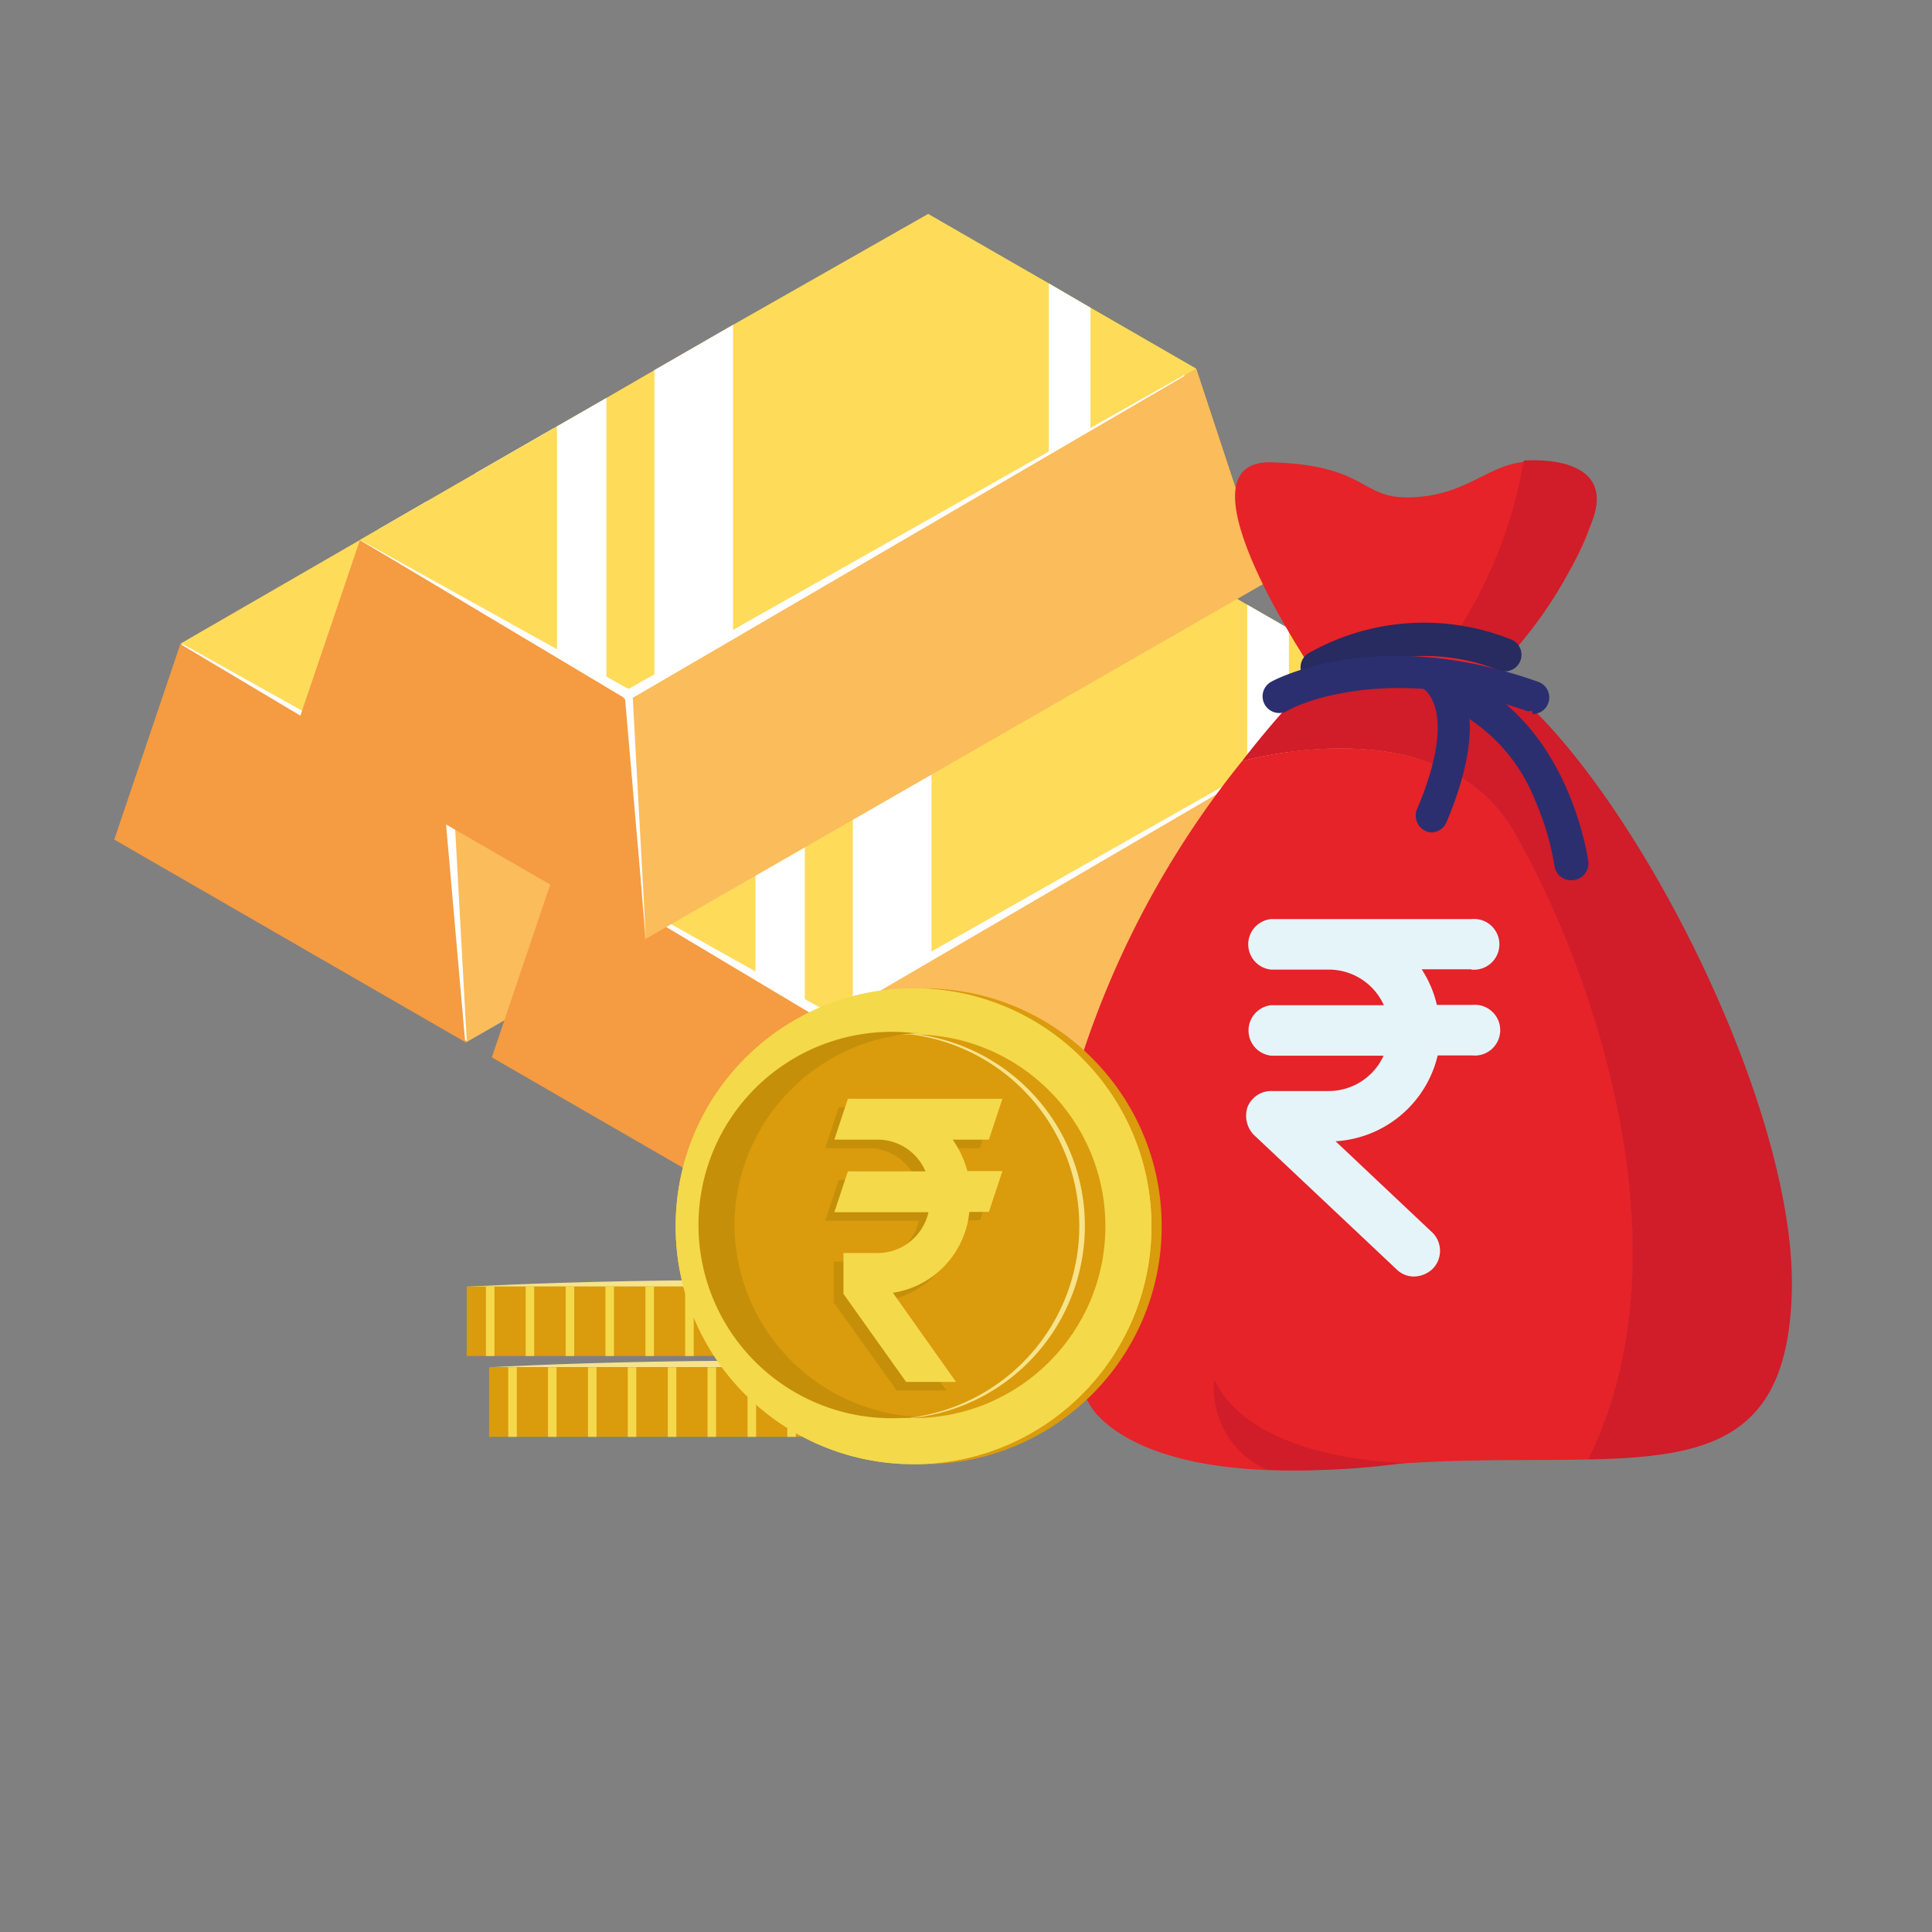<svg xmlns="http://www.w3.org/2000/svg" xmlns:xlink="http://www.w3.org/1999/xlink" viewBox="0 0 70 70"><rect x="0" y="0" width="70" height="70" fill="#808080" stroke="none"/><defs><style>.cls-1,.cls-17{fill:none;}.cls-2{isolation:isolate;}.cls-3{fill:#f59b41;}.cls-4{fill:#fed308;}.cls-5{fill:#ffdb5a;}.cls-6{fill:#fbbc5b;}.cls-7,.cls-8{fill:#fff;}.cls-8{mix-blend-mode:soft-light;}.cls-9{fill:#e52328;}.cls-10{fill:#d11c29;}.cls-11{fill:#e5f4f9;}.cls-12{fill:#272b5f;}.cls-13{fill:#2b2f70;}.cls-14,.cls-20{fill:#f7e389;}.cls-14,.cls-22,.cls-23{fill-rule:evenodd;}.cls-15{fill:#da9b0c;}.cls-16{clip-path:url(#clip-path);}.cls-17{stroke:#f4d94b;stroke-miterlimit:10;stroke-width:0.31px;}.cls-18{clip-path:url(#clip-path-2);}.cls-19,.cls-23{fill:#f4d94b;}.cls-21,.cls-22{fill:#c58f0a;}</style><clipPath id="clip-path"><rect id="SVGID" class="cls-1" x="25.91" y="41.35" width="2.52" height="18.9" transform="translate(-23.63 77.97) rotate(-90)"/></clipPath><clipPath id="clip-path-2"><rect id="SVGID-2" data-name="SVGID" class="cls-1" x="25.1" y="38.43" width="2.52" height="18.9" transform="translate(-21.52 74.23) rotate(-90)"/></clipPath></defs><title>icon-multicolor-1</title><g class="cls-2"><g id="Layer_1" data-name="Layer 1"><polygon class="cls-3" points="16.88 37.77 4.14 30.42 6.54 23.32 16.26 28.93 16.88 37.77"/><path class="cls-4" d="M39.4,24.83l-10.72-3L22.23,20l4.91-8.47L31.51,14l1.51.88,3.83,2.21Z"/><polygon class="cls-5" points="36.85 17.1 33.02 19.3 31.5 20.17 29.82 21.13 28.67 21.79 20.07 26.73 17.4 28.26 17.22 28.37 16.26 28.93 15.47 28.48 13.69 27.45 6.6 23.35 6.54 23.32 13.69 19.19 15.47 18.16 17.22 17.15 20.07 15.51 27.14 11.49 31.5 14.01 33.02 14.89 36.85 17.1"/><polygon class="cls-6" points="16.88 37.77 39.4 24.83 36.85 17.1 16.26 28.93 16.88 37.77"/><path class="cls-7" d="M6.61,23.33l9.74,5.44a.18.18,0,0,1,.06.24.17.17,0,0,1-.24.07L6.59,23.37a0,0,0,0,1,0,0Z"/><path class="cls-7" d="M36.42,17.36,16.34,29.08A.18.18,0,0,1,16.1,29a.19.19,0,0,1,.06-.25L36.4,17.33a0,0,0,0,1,0,0S36.43,17.36,36.42,17.36Z"/><path class="cls-7" d="M16.43,28.91l.48,8.79a0,0,0,0,1-.06,0l-.77-8.76a.19.19,0,0,1,.16-.19.17.17,0,0,1,.19.16Z"/><polygon class="cls-8" points="15.47 18.16 15.47 28.48 13.69 27.45 13.69 19.19 15.47 18.16"/><polygon class="cls-8" points="20.07 15.51 20.07 26.73 17.22 28.37 17.22 17.15 20.07 15.51"/><polygon class="cls-8" points="33.02 14.89 33.02 19.3 31.5 20.17 31.5 14.01 33.02 14.89"/><polygon class="cls-3" points="30.56 45.67 17.82 38.31 20.22 31.21 29.94 36.82 30.56 45.67"/><path class="cls-4" d="M53.08,32.73l-10.72-3-6.45-1.83,4.91-8.47,4.37,2.52,1.51.87L50.53,25Z"/><polygon class="cls-5" points="50.53 24.99 46.7 27.19 45.19 28.06 43.5 29.03 42.35 29.68 33.75 34.62 31.08 36.16 30.9 36.26 29.94 36.82 29.16 36.37 27.37 35.34 20.28 31.25 20.22 31.21 27.37 27.09 29.16 26.06 30.9 25.05 33.75 23.4 40.82 19.39 45.19 21.91 46.7 22.78 50.53 24.99"/><polygon class="cls-6" points="30.56 45.67 53.08 32.73 50.53 24.99 29.94 36.82 30.56 45.67"/><path class="cls-7" d="M20.29,31.23,30,36.67a.18.18,0,0,1,.06.24.19.19,0,0,1-.24.07l-9.58-5.72s0,0,0,0S20.28,31.22,20.29,31.23Z"/><path class="cls-7" d="M50.1,25.26,30,37a.17.17,0,0,1-.24-.06.18.18,0,0,1,.06-.24L50.08,25.22s0,0,0,0S50.11,25.25,50.1,25.26Z"/><path class="cls-7" d="M30.39,45.61l-.48-8.79a0,0,0,1,1,.06,0l.76,8.77a.17.17,0,0,1-.16.18.16.16,0,0,1-.18-.15Z"/><polygon class="cls-8" points="29.16 26.06 29.16 36.37 27.37 35.34 27.37 27.09 29.16 26.06"/><polygon class="cls-8" points="33.75 23.4 33.75 34.62 30.9 36.26 30.9 25.05 33.75 23.4"/><polygon class="cls-8" points="46.7 22.78 46.7 27.19 45.19 28.06 45.19 21.91 46.7 22.78"/><polygon class="cls-3" points="23.37 34.03 10.63 26.68 13.04 19.57 22.75 25.18 23.37 34.03"/><path class="cls-4" d="M45.89,21.09l-10.72-3-6.44-1.83,4.9-8.47L38,10.27l1.51.88,3.83,2.21Z"/><polygon class="cls-5" points="43.34 13.36 39.51 15.55 38 16.42 36.31 17.39 35.17 18.05 26.56 22.98 23.89 24.52 23.71 24.63 22.75 25.18 21.97 24.73 20.18 23.7 13.09 19.61 13.03 19.57 20.18 15.45 21.97 14.42 23.71 13.41 26.56 11.77 33.63 7.75 38 10.27 39.51 11.15 43.34 13.36"/><polygon class="cls-6" points="23.37 34.03 45.89 21.09 43.34 13.36 22.75 25.18 23.37 34.03"/><path class="cls-7" d="M13.1,19.59,22.84,25a.19.19,0,0,1,.07.24.18.18,0,0,1-.25.07l-9.58-5.72s0,0,0,0Z"/><path class="cls-7" d="M42.92,13.62,22.83,25.34a.17.17,0,0,1-.24-.07.18.18,0,0,1,.06-.24L42.9,13.59h0S42.92,13.61,42.92,13.62Z"/><path class="cls-7" d="M22.92,25.17,23.4,34a0,0,0,0,1,0,0,0,0,0,0,1,0,0l-.76-8.76a.17.17,0,1,1,.34,0Z"/><polygon class="cls-8" points="21.97 14.42 21.97 24.73 20.18 23.7 20.18 15.45 21.97 14.42"/><polygon class="cls-8" points="26.56 11.77 26.56 22.98 23.71 24.63 23.71 13.41 26.56 11.77"/><polygon class="cls-8" points="39.51 11.15 39.51 15.55 38 16.42 38 10.27 39.51 11.15"/><path class="cls-9" d="M54.85,30.11C52.18,25.52,45,27.57,45,27.58A33.59,33.59,0,0,0,39,38.9c-2.17,8,.49,12,.49,12S41,54,49.64,53.12c3-.29,5.64-.19,7.91-.24h0C61.39,45.07,57.53,34.71,54.85,30.11Z"/><path class="cls-10" d="M64.92,46.81c.19-7-6.25-19.25-10.82-22.32H47.69A34.14,34.14,0,0,0,45,27.58s7.17-2.06,9.84,2.53,6.54,15,2.7,22.77h0C62,52.79,64.78,52.12,64.92,46.81Z"/><path class="cls-9" d="M47.69,24.49s-5.37-7.87-1.6-7.74,3.08,1.5,5.45,1.24,2.83-2,5.56-.92-3.58,8.15-3.58,8.15Z"/><path class="cls-11" d="M53.31,35.13a.92.92,0,1,0,0-1.83H46.05a.92.92,0,0,0,0,1.83h2.09a2.19,2.19,0,0,1,2,1.29H46.06a.92.92,0,0,0,0,1.83h4.07a2.19,2.19,0,0,1-2,1.28H46.05a.92.92,0,0,0-.85.58,1,1,0,0,0,.22,1L50.61,46a.88.88,0,0,0,.63.25,1,1,0,0,0,.67-.28.93.93,0,0,0,0-1.3l-3.52-3.32a4.05,4.05,0,0,0,3.7-3.11h1.25a.92.92,0,1,0,0-1.83H52.06a4,4,0,0,0-.55-1.29h1.8Z"/><path class="cls-10" d="M50.93,53S45.44,53,44,50a3.2,3.2,0,0,0,1.91,3.25A27.66,27.66,0,0,0,50.93,53Z"/><path class="cls-10" d="M52.93,22.69a16.51,16.51,0,0,0,2.28-6s3.71-.35,2.34,2.51a15,15,0,0,1-2.88,4.58Z"/><path class="cls-12" d="M47.74,24.78a.6.6,0,0,1-.35-1.1,8.47,8.47,0,0,1,7.31-.53.6.6,0,1,1-.4,1.13,7.31,7.31,0,0,0-6.24.41A.62.62,0,0,1,47.74,24.78Z"/><path class="cls-13" d="M55.52,25.76a.69.69,0,0,1-.2,0c-5.27-1.84-8.65-.06-8.68,0a.6.6,0,0,1-.58-1.06c.16-.09,3.89-2.06,9.66,0a.6.6,0,0,1-.2,1.17Z"/><path class="cls-13" d="M51.9,30.16a.52.52,0,0,1-.24-.05.61.61,0,0,1-.32-.79c1.55-3.65.22-4.37.21-4.38l-.06,0L52,23.83a2.08,2.08,0,0,1,1,1.15c.48,1.14.27,2.76-.59,4.81A.61.61,0,0,1,51.9,30.16Z"/><path class="cls-13" d="M57,31.89a.61.61,0,0,1-.68-.52h0A9.81,9.81,0,0,0,55.62,29a6.27,6.27,0,0,0-3.1-3.36.59.59,0,0,1-.31-.79.6.6,0,0,1,.8-.31c3.82,1.69,4.51,6.48,4.54,6.69A.61.61,0,0,1,57,31.89Z"/><path class="cls-14" d="M17.72,49.54s9.45-.54,18.9,0Z"/><rect class="cls-15" x="25.91" y="41.35" width="2.52" height="18.9" transform="translate(-23.63 77.97) rotate(-90)"/><g class="cls-16"><line class="cls-17" x1="18.57" y1="52.85" x2="18.57" y2="49.15"/><line class="cls-17" x1="20.01" y1="52.78" x2="20.01" y2="49.07"/><line class="cls-17" x1="21.46" y1="52.71" x2="21.46" y2="49"/><line class="cls-17" x1="22.9" y1="52.55" x2="22.9" y2="48.84"/><line class="cls-17" x1="24.35" y1="52.67" x2="24.35" y2="48.96"/><line class="cls-17" x1="25.79" y1="52.67" x2="25.79" y2="48.96"/><line class="cls-17" x1="27.24" y1="52.86" x2="27.24" y2="49.15"/><line class="cls-17" x1="28.68" y1="52.67" x2="28.68" y2="48.96"/><line class="cls-17" x1="33.01" y1="52.84" x2="33.01" y2="49.13"/><line class="cls-17" x1="30.12" y1="52.67" x2="30.12" y2="48.96"/><line class="cls-17" x1="34.46" y1="52.67" x2="34.46" y2="48.96"/><line class="cls-17" x1="31.57" y1="52.74" x2="31.57" y2="49.03"/><line class="cls-17" x1="35.9" y1="52.62" x2="35.9" y2="48.91"/></g><path class="cls-14" d="M16.91,46.62s9.45-.54,18.89,0Z"/><rect class="cls-15" x="25.1" y="38.43" width="2.52" height="18.9" transform="translate(-21.52 74.23) rotate(-90)"/><g class="cls-18"><line class="cls-17" x1="17.76" y1="49.93" x2="17.76" y2="46.22"/><line class="cls-17" x1="19.2" y1="49.86" x2="19.2" y2="46.15"/><line class="cls-17" x1="20.65" y1="49.79" x2="20.65" y2="46.08"/><line class="cls-17" x1="22.09" y1="49.63" x2="22.09" y2="45.92"/><line class="cls-17" x1="23.54" y1="49.75" x2="23.54" y2="46.04"/><line class="cls-17" x1="24.98" y1="49.75" x2="24.98" y2="46.04"/><line class="cls-17" x1="26.42" y1="49.94" x2="26.42" y2="46.23"/><line class="cls-17" x1="27.87" y1="49.75" x2="27.87" y2="46.04"/><line class="cls-17" x1="32.2" y1="49.92" x2="32.2" y2="46.21"/><line class="cls-17" x1="29.31" y1="49.75" x2="29.31" y2="46.04"/><line class="cls-17" x1="33.65" y1="49.75" x2="33.65" y2="46.04"/><line class="cls-17" x1="30.76" y1="49.82" x2="30.76" y2="46.11"/><line class="cls-17" x1="35.09" y1="49.7" x2="35.09" y2="45.99"/></g><circle class="cls-15" cx="33.47" cy="44.43" r="8.62"/><circle class="cls-19" cx="33.1" cy="44.43" r="8.62"/><circle class="cls-19" cx="33.1" cy="44.43" r="8.62"/><circle class="cls-15" cx="33.1" cy="44.43" r="6.95"/><path class="cls-20" d="M33.1,37.47h-.16a7,7,0,0,1,0,13.9h.16a7,7,0,0,0,0-13.91Z"/><path class="cls-21" d="M26.61,44.43a7,7,0,0,1,6.72-7H33.1a7,7,0,1,0,0,13.91h.23A7,7,0,0,1,26.61,44.43Z"/><path class="cls-22" d="M34.18,41.59a3.52,3.52,0,0,1,.54,1.14H36l-.49,1.48h-.71A3.29,3.29,0,0,1,32,47.15l2.29,3.23h-1.8l-2.28-3.19V45.71h1.23a1.89,1.89,0,0,0,1.85-1.48H29.9l.49-1.48H33.2a1.88,1.88,0,0,0-1.74-1.15H29.9l.49-1.48H36L35.5,41.6H34.18Z"/><path class="cls-23" d="M34.51,41.28a3.68,3.68,0,0,1,.54,1.15h1.27l-.49,1.48h-.71a3.28,3.28,0,0,1-2.77,2.93l2.29,3.23H32.83l-2.27-3.19V45.4h1.23a1.89,1.89,0,0,0,1.85-1.48H30.23l.49-1.48h2.81a1.88,1.88,0,0,0-1.74-1.15H30.23l.49-1.48h5.6l-.49,1.48H34.51Z"/></g></g></svg>